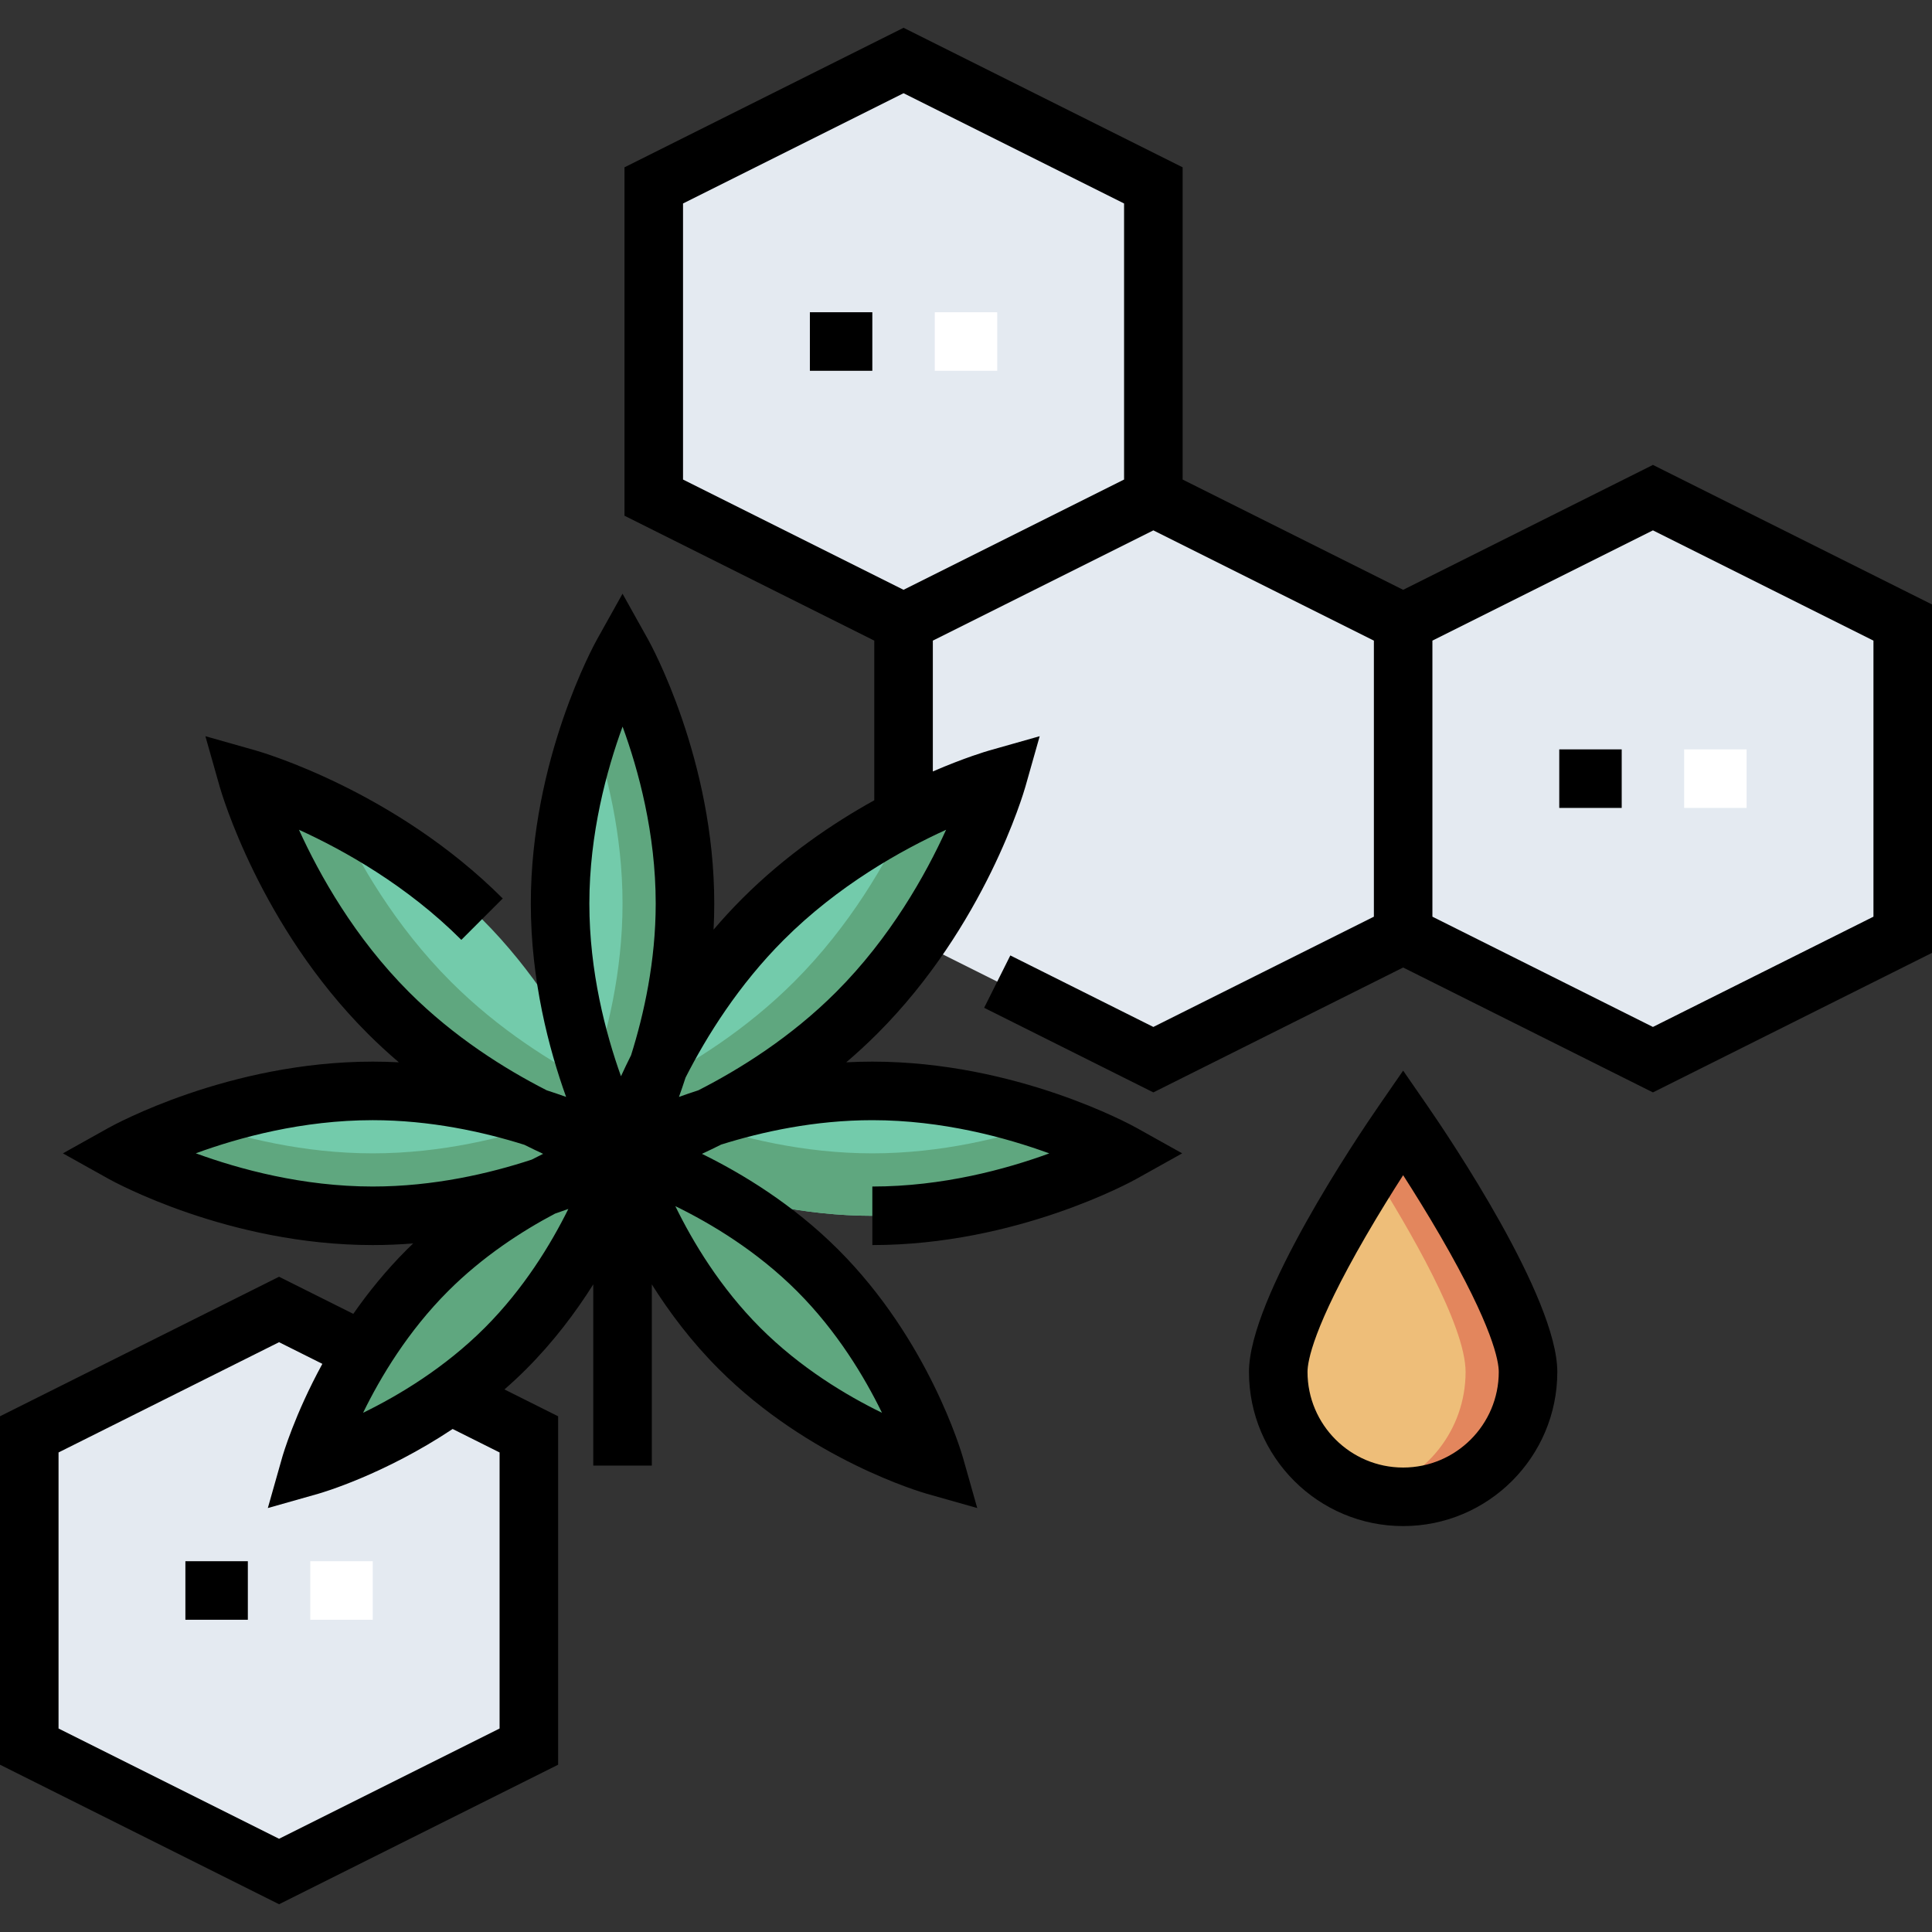 <svg xmlns="http://www.w3.org/2000/svg" id="Layer_1" height="512" viewBox="0 0 495 495" width="512"><rect x="0" y="0" width="495" height="495" fill="#333333" stroke="none"/><g><g fill="#e4eaf1"><path d="m135.5 447.5-64 32-64-32v-80l64-32 64 32z"></path><path d="m295.5 127.5-64 32-64-32v-80l64-32 64 32z"></path><path d="m359.5 239.5-64 32-64-32v-80l64-32 64 32z"></path><path d="m487.5 239.5-64 32-64-32v-80l64-32 64 32z"></path></g><g><path d="m175.5 231.5c0 35.346-16 64-16 64s-16-28.654-16-64 16-64 16-64 16 28.654 16 64z" fill="#73cbab"></path><path d="m159.5 167.5s-4 7.163-8 18.745c4 11.582 8 27.582 8 45.255s-4 33.673-8 45.255c4 11.582 8 18.745 8 18.745s16-28.654 16-64-16-64-16-64z" fill="#5fa77f"></path><path d="m223.5 311.5c-35.346 0-64-16-64-16s28.654-16 64-16 64 16 64 16-28.654 16-64 16z" fill="#73cbab"></path><path d="m223.5 295.5c-17.673 0-33.673-4-45.255-8-11.582 4-18.745 8-18.745 8s28.654 16 64 16 64-16 64-16-7.164-4-18.745-8c-11.582 4-27.582 8-45.255 8z" fill="#5fa77f"></path><path d="m95.5 311.5c-35.346 0-64-16-64-16s28.654-16 64-16 64 16 64 16-28.654 16-64 16z" fill="#73cbab"></path><path d="m95.5 295.5c-17.673 0-33.673-4-45.255-8-11.582 4-18.745 8-18.745 8s28.654 16 64 16 64-16 64-16-7.164-4-18.745-8c-11.582 4-27.582 8-45.255 8z" fill="#5fa77f"></path><path d="m219.5 259.5c-26.51 26.51-60 36-60 36s9.49-33.49 36-60 60-36 60-36-9.49 33.49-36 60z" fill="#73cbab"></path><g fill="#5fa77f"><path d="m232.686 208.935c-5.581 12.004-14.914 28.292-29.186 42.565-12.237 12.237-25.955 20.84-37.186 26.565-4.785 10.291-6.814 17.435-6.814 17.435s33.49-9.49 60-36 36-60 36-60-9.714 2.758-22.814 9.435z"></path><path d="m129.5 345.5c-22.091 22.091-50 30-50 30s7.909-27.909 30-50 50-30 50-30-7.909 27.909-30 50z"></path><path d="m189.5 345.5c22.091 22.091 50 30 50 30s-7.909-27.909-30-50-50-30-50-30 7.909 27.909 30 50z"></path></g><path d="m99.5 259.5c26.51 26.51 60 36 60 36s-9.49-33.49-36-60-60-36-60-36 9.49 33.49 36 60z" fill="#73cbab"></path><path d="m86.314 208.935c5.581 12.004 14.914 28.292 29.186 42.565 12.237 12.237 25.955 20.84 37.186 26.565 4.785 10.291 6.814 17.435 6.814 17.435s-33.49-9.49-60-36-36-60-36-60 9.714 2.758 22.814 9.435z" fill="#5fa77f"></path></g><path d="m391.5 351.5c0 17.673-14.327 32-32 32s-32-14.327-32-32 32-64 32-64 32 46.327 32 64z" fill="#eebe79"></path><path d="m359.5 287.5s-3.409 4.935-8 12.196c9.478 14.99 24 39.898 24 51.804 0 14.911-10.198 27.439-24 30.992 2.557.658 5.238 1.008 8 1.008 17.673 0 32-14.327 32-32s-32-64-32-64z" fill="#e3865d"></path><g><path d="m239.5 80h16v15h-16z" fill="#fff"></path></g><g><path d="m431.5 192h16v15h-16z" fill="#fff"></path></g><g><g><path d="m423.5 119.115-64 32-56.5-28.25v-80l-71.5-35.75-71.5 35.75v89.271l64 32v40.904c-10.648 5.905-22.759 14.113-33.803 25.157-2.615 2.615-5.07 5.29-7.374 7.991.115-2.199.177-4.429.177-6.688 0-36.875-16.26-66.417-16.952-67.657l-6.548-11.727-6.548 11.727c-.692 1.24-16.952 30.782-16.952 67.657 0 19.657 4.62 37.227 9.04 49.54-1.571-.564-3.23-1.13-4.965-1.691-10.68-5.446-23.735-13.616-35.271-25.152-13.939-13.939-22.969-30.101-28.209-41.602 11.503 5.24 27.663 14.269 41.603 28.208l10.606-10.606c-27.573-27.573-61.814-37.503-63.258-37.913l-12.923-3.662 3.662 12.923c.409 1.444 10.339 35.685 37.913 63.258 2.615 2.615 5.29 5.07 7.991 7.374-2.2-.114-4.43-.177-6.689-.177-36.875 0-66.417 16.26-67.657 16.952l-11.727 6.548 11.727 6.548c1.24.692 30.782 16.952 67.657 16.952 3.527 0 6.984-.151 10.359-.42-.556.533-1.112 1.067-1.662 1.617-5.314 5.314-9.841 10.921-13.68 16.427l-19.017-9.509-71.5 35.75v89.271l71.5 35.75 71.5-35.75v-89.271l-13.754-6.877c1.876-1.642 3.735-3.363 5.557-5.185 7.036-7.036 12.7-14.587 17.197-21.731v46.428h15v-46.428c4.497 7.145 10.161 14.696 17.197 21.731 23.205 23.205 52.042 31.568 53.258 31.913l12.923 3.662-3.662-12.923c-.345-1.216-8.708-30.054-31.913-53.258-11.636-11.636-24.686-19.538-34.962-24.571 1.573-.727 3.214-1.517 4.915-2.371 10.505-3.294 24.029-6.255 38.744-6.255 17.947 0 34.222 4.451 45.334 8.511-11.084 4.054-27.323 8.489-45.334 8.489v15c36.875 0 66.417-16.26 67.657-16.952l11.727-6.548-11.727-6.548c-1.24-.692-30.782-16.952-67.657-16.952-2.259 0-4.489.063-6.688.177 2.701-2.305 5.376-4.759 7.991-7.374 27.573-27.573 37.503-61.814 37.913-63.258l3.662-12.923-12.923 3.662c-.566.16-6.185 1.793-14.455 5.37v-33.519l56.5-28.25 56.5 28.25v70.73l-56.5 28.25-36.646-18.323-6.708 13.416 43.354 21.677 64-32 64 32 71.5-35.75v-89.271zm-263.989 67.051c4.054 11.084 8.489 27.323 8.489 45.334 0 14.722-2.995 28.313-6.313 38.858-.937 1.871-1.802 3.676-2.586 5.389-3.945-11.046-8.101-26.808-8.101-44.247 0-17.947 4.451-34.222 8.511-45.334zm-64.011 117.834c-17.947 0-34.222-4.451-45.334-8.511 11.084-4.054 27.323-8.489 45.334-8.489 14.722 0 28.313 2.995 38.858 6.313 1.66.831 3.263 1.602 4.8 2.313-.955.468-1.94.968-2.94 1.486-10.755 3.538-25.065 6.888-40.718 6.888zm32.5 68.135v70.729l-56.5 28.25-56.5-28.249v-70.729l56.5-28.25 11.093 5.547c-7.128 13.047-10.107 23.308-10.309 24.023l-3.662 12.923 12.923-3.662c.897-.254 16.822-4.879 34.427-16.595zm-3.803-31.938c-10.275 10.274-22.023 17.315-31.171 21.777 4.463-9.149 11.503-20.896 21.777-31.171 8.906-8.905 18.916-15.378 27.383-19.851 1.186-.401 2.327-.802 3.429-1.202-4.478 9.04-11.41 20.438-21.418 30.447zm101.777 21.777c-9.149-4.463-20.896-11.503-31.171-21.777-10.274-10.275-17.315-22.023-21.777-31.171 9.149 4.463 20.896 11.503 31.171 21.777 10.274 10.275 17.315 22.023 21.777 31.171zm-11.777-107.777c-11.544 11.544-24.604 19.712-35.287 25.157-1.73.559-3.383 1.124-4.95 1.686.562-1.566 1.127-3.219 1.685-4.948 5.445-10.684 13.613-23.744 25.158-35.289 13.939-13.939 30.101-22.969 41.602-28.209-5.24 11.503-14.269 27.663-28.208 41.603zm17.303-103.082-56.5-28.25v-70.73l56.5-28.25 56.5 28.25v70.729zm248.5 83.75-56.5 28.25-56.5-28.25v-70.729l56.5-28.25 56.5 28.25z"></path><path d="m359.5 274.304-6.171 8.934c-5.565 8.057-33.329 49.215-33.329 68.262 0 21.78 17.72 39.5 39.5 39.5s39.5-17.72 39.5-39.5c0-19.047-27.764-60.205-33.329-68.263zm24.5 77.196c0 13.509-10.991 24.5-24.5 24.5s-24.5-10.991-24.5-24.5c0-2.709 1.456-11.523 14.941-34.784 3.38-5.831 6.786-11.296 9.559-15.616 2.773 4.32 6.179 9.785 9.559 15.616 13.485 23.261 14.941 32.075 14.941 34.784z"></path><path d="m207.5 80h16v15h-16z"></path><path d="m399.5 192h16v15h-16z"></path><path d="m47.5 400h16v15h-16z"></path></g><g><path d="m79.5 400h16v15h-16z" fill="#fff"></path></g></g></g></svg>